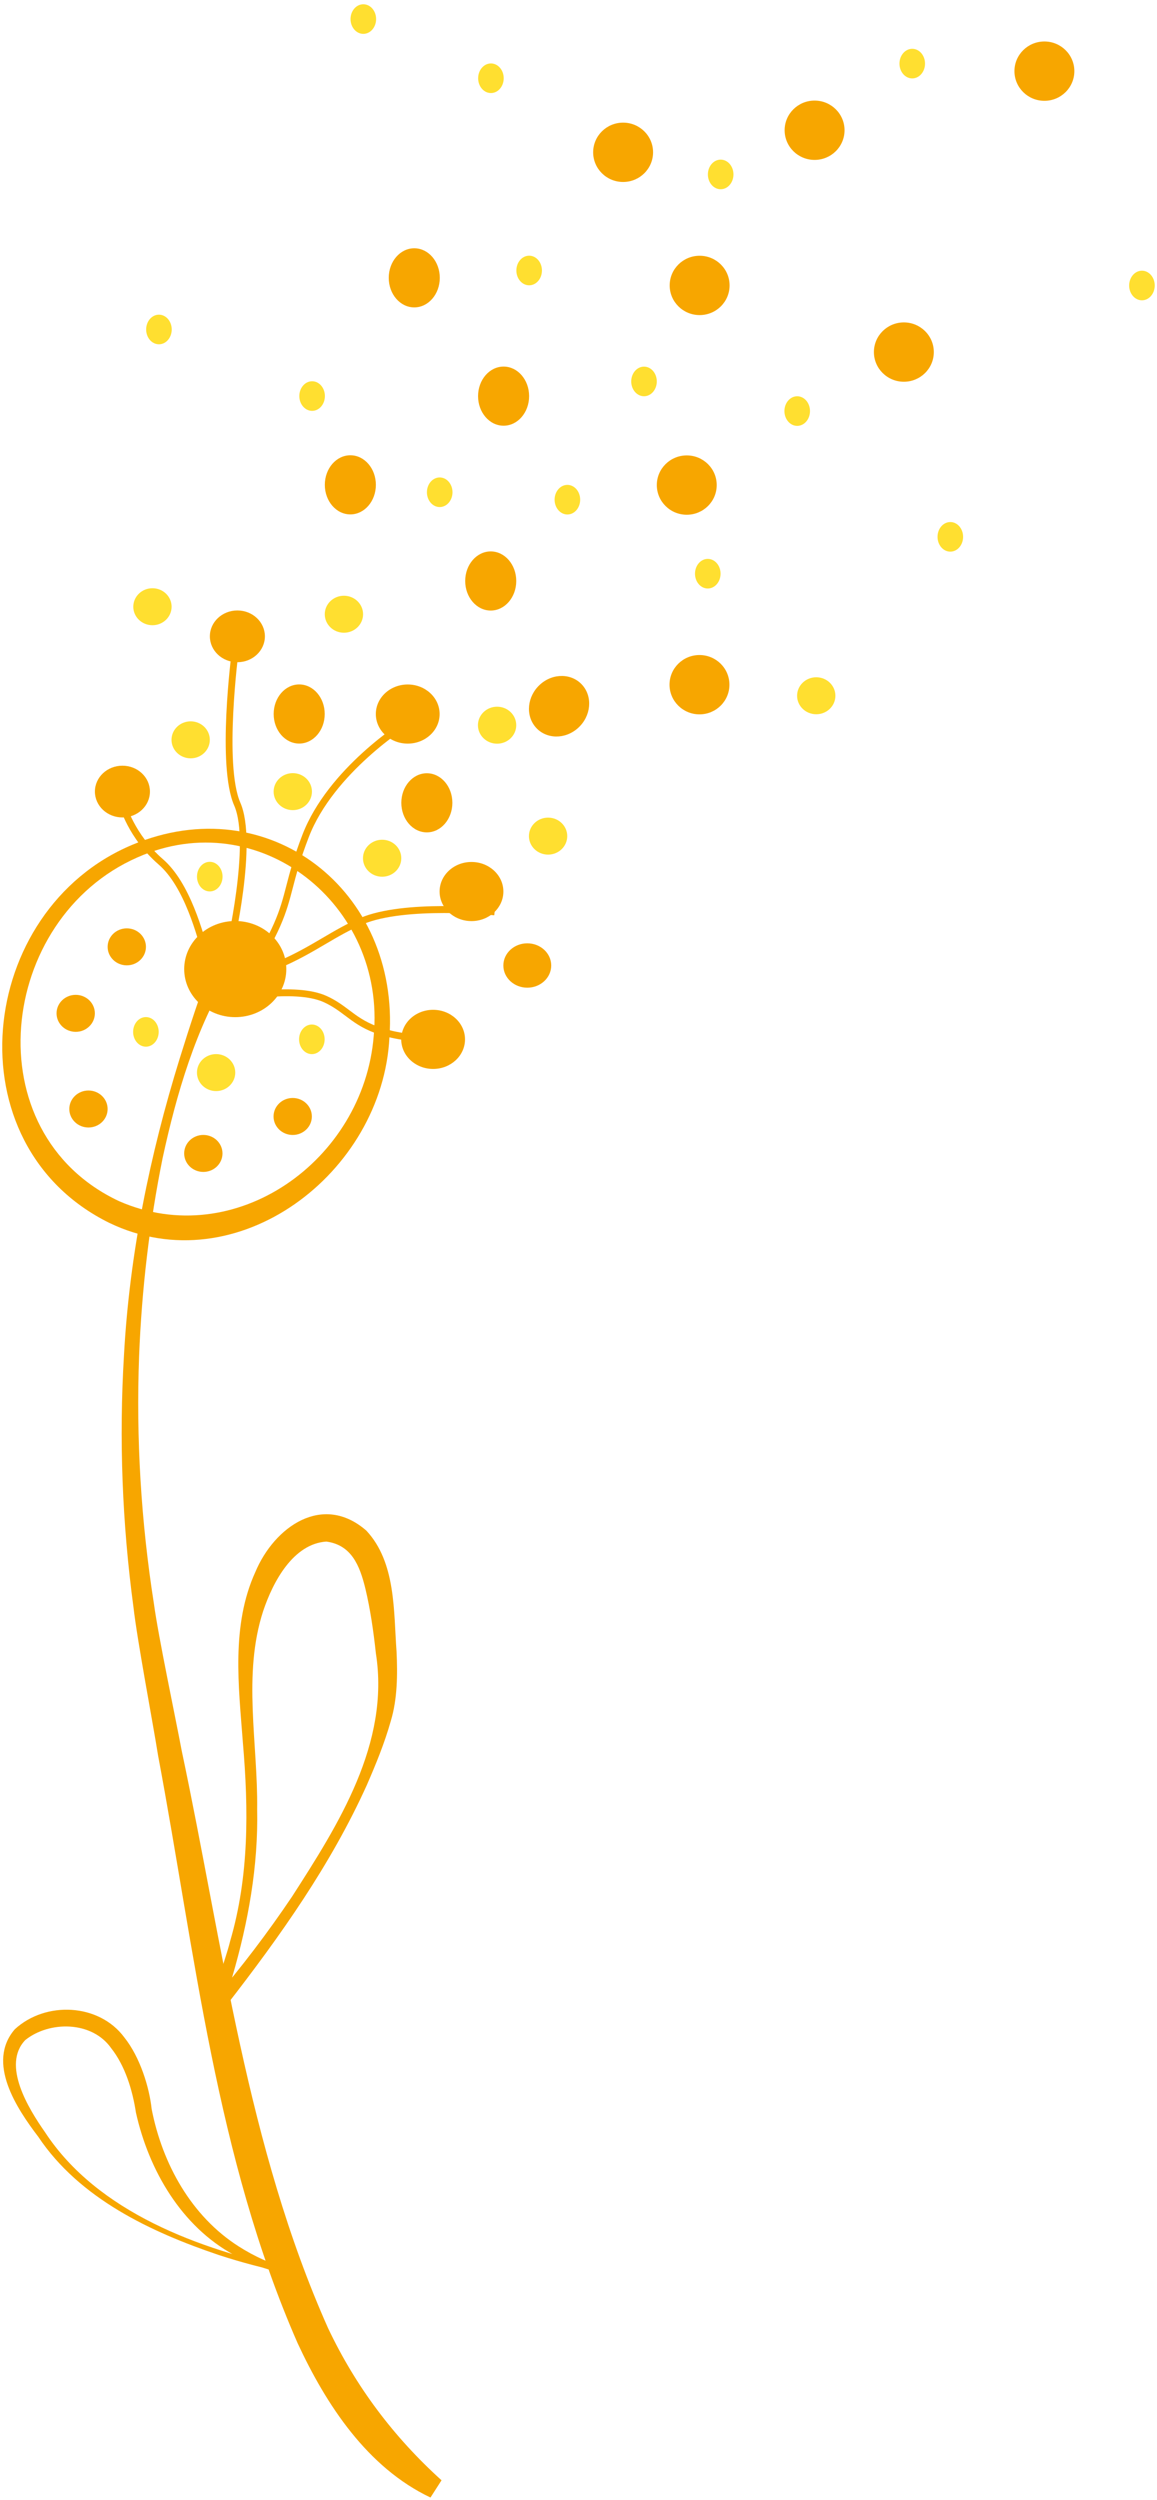 <?xml version="1.0" encoding="UTF-8"?>
<svg xmlns="http://www.w3.org/2000/svg" width="231" height="499" viewBox="0 0 231 499" fill="none">
  <path d="M45.926 194.078C39.086 205.192 35.236 218.335 32.469 231.136C29.841 244.149 28.296 257.364 27.774 270.61C27.151 287.164 28.168 303.76 30.734 320.104C31.626 326.682 35.027 342.744 36.295 349.493C44.505 388.235 49.357 428.479 65.496 464.652C71.035 476.347 78.62 486.408 88.154 495.027L85.947 498.466C73.343 492.489 65.132 479.966 59.405 467.626C43.127 430.484 38.971 389.867 31.566 350.399C30.456 343.448 27.413 327.507 26.641 320.717C24.402 304.081 23.744 287.203 24.754 270.457C25.855 250.331 29.907 230.53 35.855 211.334C37.855 204.909 39.884 198.625 42.38 192.139L45.946 194.088L45.926 194.078Z" fill="#F7A600"></path>
  <path d="M43.9 399.334C43.614 398.991 42.608 399.063 42.316 399.511L42.349 399.474L42.484 399.315C48.15 392.721 53.453 385.746 58.311 378.525C67.595 364.1 77.876 347.929 75.044 329.96C74.568 325.575 73.934 321.173 72.951 317.072C71.814 312.398 70.148 308.35 65.152 307.672C58.58 308.124 54.528 315.588 52.534 321.573C48.406 334.28 51.511 347.958 51.343 361.108C51.581 372.424 49.561 383.667 46.393 394.482C46.247 394.965 45.815 396.756 45.513 397.203C45.175 397.808 44.488 398.409 43.91 399.334L43.9 399.334ZM42.563 401.715C42.506 396.914 44.802 392.034 45.959 387.384C49.736 374.481 49.642 361.152 48.493 347.79C47.648 336.556 46.122 324.413 50.982 313.746C54.776 304.716 64.426 297.899 73.139 305.485C79.085 311.842 78.578 321.665 79.176 329.661C79.384 334.131 79.355 339.105 78.025 343.484C76.767 347.941 75.035 352.138 73.24 356.268C66.049 372.177 55.945 386.409 45.324 400.093L44.802 400.751L44.54 401.08L44.405 401.239L44.371 401.286C44.269 401.408 44.105 401.553 43.884 401.673C43.43 401.932 42.821 401.831 42.583 401.707L42.563 401.715Z" fill="#F7A600"></path>
  <path d="M8.987 425.552C19.501 441.607 39.973 448.959 57.844 452.78L57.685 453.769C53.781 453.303 50.115 451.919 46.688 450.031C36.21 444.327 29.707 433.147 27.139 421.635C26.445 417.085 24.957 412.272 22.187 408.771C18.334 403.311 9.84 403.318 5.05 407.16C0.29 412.121 5.71 420.88 8.987 425.552ZM7.635 426.46C3.366 420.859 -2.78 411.656 2.955 405.01C9.117 399.333 19.757 399.821 24.811 406.623C27.988 410.599 29.823 416.633 30.279 420.93C32.41 431.877 38.208 442.341 47.673 448.357C50.781 450.336 54.238 451.951 57.814 452.77L57.655 453.759C52.936 452.778 48.258 451.566 43.668 450.061C30.13 445.485 15.886 438.811 7.635 426.46Z" fill="#F7A600"></path>
  <path d="M46.965 203.007C52.595 203.01 57.16 198.716 57.162 193.418C57.164 188.119 52.602 183.822 46.973 183.82C41.344 183.817 36.779 188.111 36.776 193.409C36.774 198.708 41.336 203.005 46.965 203.007Z" fill="#F7A600"></path>
  <path d="M24.44 163.15C27.474 163.151 29.934 160.84 29.936 157.987C29.937 155.134 27.478 152.821 24.444 152.82C21.41 152.818 18.949 155.13 18.948 157.983C18.947 160.835 21.406 163.149 24.44 163.15Z" fill="#F7A600"></path>
  <path d="M47.393 132.168C50.427 132.169 52.888 129.857 52.889 127.005C52.89 124.152 50.431 121.838 47.397 121.837C44.363 121.836 41.902 124.147 41.901 127C41.9 129.853 44.359 132.166 47.393 132.168Z" fill="#F7A600"></path>
  <path d="M81.401 148.414C84.918 148.416 87.77 145.775 87.772 142.515C87.773 139.256 84.923 136.612 81.406 136.611C77.889 136.61 75.037 139.251 75.036 142.51C75.034 145.769 77.884 148.413 81.401 148.414Z" fill="#F7A600"></path>
  <path d="M94.132 183.838C97.649 183.84 100.501 181.198 100.502 177.939C100.504 174.68 97.654 172.036 94.137 172.035C90.62 172.033 87.767 174.674 87.766 177.934C87.765 181.193 90.615 183.837 94.132 183.838Z" fill="#F7A600"></path>
  <path d="M105.274 197.128C107.913 197.129 110.053 195.147 110.054 192.701C110.055 190.255 107.917 188.272 105.278 188.271C102.638 188.269 100.498 190.251 100.497 192.697C100.496 195.143 102.635 197.127 105.274 197.128Z" fill="#F7A600"></path>
  <path d="M25.313 192.668C27.425 192.669 29.139 191.017 29.139 188.978C29.14 186.938 27.428 185.285 25.316 185.284C23.204 185.283 21.491 186.935 21.49 188.975C21.489 191.014 23.201 192.668 25.313 192.668Z" fill="#F7A600"></path>
  <path d="M15.114 205.94C17.226 205.941 18.939 204.288 18.94 202.249C18.941 200.21 17.229 198.556 15.117 198.555C13.004 198.554 11.291 200.207 11.29 202.246C11.29 204.285 13.001 205.939 15.114 205.94Z" fill="#F7A600"></path>
  <path d="M17.661 225.032C19.773 225.033 21.486 223.38 21.487 221.341C21.488 219.302 19.776 217.648 17.664 217.647C15.551 217.646 13.838 219.299 13.837 221.338C13.836 223.377 15.548 225.031 17.661 225.032Z" fill="#F7A600"></path>
  <path d="M40.594 233.899C42.707 233.9 44.42 232.247 44.421 230.208C44.421 228.169 42.71 226.515 40.597 226.514C38.485 226.513 36.772 228.166 36.771 230.205C36.77 232.244 38.482 233.898 40.594 233.899Z" fill="#F7A600"></path>
  <path d="M43.145 217.764C45.257 217.765 46.971 216.113 46.971 214.073C46.972 212.034 45.26 210.38 43.148 210.379C41.036 210.379 39.323 212.031 39.322 214.07C39.321 216.109 41.033 217.763 43.145 217.764Z" fill="#FFDF30"></path>
  <path d="M58.438 226.522C60.55 226.523 62.264 224.87 62.264 222.831C62.265 220.792 60.553 219.138 58.441 219.137C56.329 219.136 54.615 220.789 54.615 222.828C54.614 224.867 56.326 226.521 58.438 226.522Z" fill="#F7A600"></path>
  <path d="M76.293 174.983C78.406 174.984 80.119 173.331 80.12 171.292C80.121 169.253 78.409 167.599 76.296 167.598C74.184 167.597 72.471 169.25 72.47 171.289C72.469 173.328 74.181 174.982 76.293 174.983Z" fill="#FFDF30"></path>
  <path d="M38.065 151.352C40.177 151.353 41.89 149.7 41.891 147.661C41.892 145.622 40.18 143.968 38.068 143.967C35.956 143.967 34.242 145.619 34.242 147.658C34.241 149.697 35.953 151.351 38.065 151.352Z" fill="#FFDF30"></path>
  <path d="M109.426 170.569C111.539 170.57 113.252 168.917 113.253 166.878C113.253 164.839 111.542 163.185 109.429 163.184C107.317 163.183 105.604 164.836 105.603 166.875C105.602 168.914 107.314 170.568 109.426 170.569Z" fill="#FFDF30"></path>
  <path d="M30.436 124.786C32.548 124.786 34.261 123.134 34.262 121.095C34.263 119.056 32.551 117.402 30.439 117.401C28.327 117.4 26.614 119.053 26.613 121.092C26.612 123.131 28.324 124.785 30.436 124.786Z" fill="#FFDF30"></path>
  <path d="M68.665 126.284C70.777 126.284 72.49 124.632 72.491 122.593C72.492 120.554 70.78 118.9 68.668 118.899C66.555 118.898 64.842 120.551 64.841 122.59C64.84 124.629 66.552 126.283 68.665 126.284Z" fill="#FFDF30"></path>
  <path d="M162.965 142.555C165.078 142.556 166.791 140.904 166.792 138.864C166.792 136.825 165.081 135.171 162.968 135.171C160.856 135.17 159.143 136.822 159.142 138.861C159.141 140.9 160.853 142.554 162.965 142.555Z" fill="#FFDF30"></path>
  <path d="M99.245 148.43C101.357 148.431 103.07 146.779 103.071 144.739C103.072 142.7 101.36 141.046 99.248 141.046C97.135 141.045 95.422 142.697 95.421 144.736C95.421 146.775 97.132 148.429 99.245 148.43Z" fill="#FFDF30"></path>
  <path d="M58.456 161.69C60.568 161.691 62.281 160.038 62.282 157.999C62.283 155.96 60.571 154.306 58.459 154.305C56.346 154.304 54.633 155.957 54.632 157.996C54.632 160.035 56.343 161.689 58.456 161.69Z" fill="#FFDF30"></path>
  <path d="M29.13 208.902C30.54 208.903 31.684 207.58 31.684 205.947C31.685 204.315 30.542 202.991 29.132 202.99C27.722 202.99 26.579 204.313 26.578 205.945C26.577 207.578 27.72 208.901 29.13 208.902Z" fill="#FFDF30"></path>
  <path d="M41.88 177.916C43.29 177.916 44.434 176.593 44.434 174.961C44.435 173.328 43.292 172.005 41.882 172.004C40.472 172.003 39.329 173.326 39.328 174.959C39.327 176.591 40.47 177.915 41.88 177.916Z" fill="#FFDF30"></path>
  <path d="M113.28 102.685C114.69 102.686 115.834 101.363 115.835 99.73C115.835 98.098 114.693 96.774 113.283 96.773C111.873 96.773 110.729 98.096 110.728 99.728C110.728 101.361 111.87 102.685 113.28 102.685Z" fill="#FFDF30"></path>
  <path d="M159.165 85C160.575 85 161.719 83.677 161.719 82.045C161.72 80.412 160.578 79.088 159.167 79.088C157.757 79.087 156.614 80.41 156.613 82.043C156.612 83.675 157.755 84.999 159.165 85Z" fill="#FFDF30"></path>
  <path d="M227.991 59.939C229.401 59.94 230.545 58.617 230.546 56.984C230.546 55.352 229.404 54.028 227.994 54.027C226.584 54.027 225.44 55.35 225.439 56.982C225.439 58.615 226.581 59.938 227.991 59.939Z" fill="#FFDF30"></path>
  <path d="M128.579 79.086C129.989 79.086 131.133 77.763 131.133 76.131C131.134 74.498 129.992 73.174 128.582 73.174C127.171 73.173 126.028 74.496 126.027 76.129C126.026 77.761 127.169 79.085 128.579 79.086Z" fill="#FFDF30"></path>
  <path d="M105.647 56.943C107.058 56.944 108.201 55.621 108.202 53.988C108.202 52.356 107.06 51.032 105.65 51.031C104.24 51.031 103.096 52.354 103.095 53.986C103.095 55.619 104.237 56.942 105.647 56.943Z" fill="#FFDF30"></path>
  <path d="M72.538 6.761C73.948 6.762 75.092 5.439 75.092 3.807C75.093 2.174 73.951 0.85 72.54 0.85C71.13 0.849 69.987 2.172 69.986 3.804C69.985 5.437 71.128 6.761 72.538 6.761Z" fill="#FFDF30"></path>
  <path d="M143.884 37.771C145.294 37.772 146.438 36.449 146.438 34.816C146.439 33.184 145.296 31.86 143.886 31.859C142.476 31.859 141.332 33.182 141.332 34.814C141.331 36.447 142.474 37.771 143.884 37.771Z" fill="#FFDF30"></path>
  <path d="M182.132 15.652C183.542 15.653 184.686 14.33 184.686 12.697C184.687 11.065 183.544 9.741 182.134 9.74C180.724 9.74 179.581 11.063 179.58 12.695C179.579 14.328 180.722 15.651 182.132 15.652Z" fill="#FFDF30"></path>
  <path d="M98.015 18.574C99.425 18.575 100.568 17.252 100.569 15.619C100.57 13.987 99.427 12.663 98.017 12.662C96.607 12.662 95.463 13.985 95.463 15.617C95.462 17.25 96.605 18.573 98.015 18.574Z" fill="#FFDF30"></path>
  <path d="M141.31 117.457C142.72 117.457 143.863 116.134 143.864 114.502C143.865 112.869 142.722 111.546 141.312 111.545C139.902 111.544 138.758 112.867 138.758 114.5C138.757 116.132 139.899 117.456 141.31 117.457Z" fill="#FFDF30"></path>
  <path d="M189.733 110.101C191.143 110.102 192.287 108.779 192.288 107.146C192.288 105.514 191.146 104.19 189.736 104.19C188.326 104.189 187.182 105.512 187.181 107.144C187.181 108.777 188.323 110.101 189.733 110.101Z" fill="#FFDF30"></path>
  <path d="M87.788 101.203C89.198 101.203 90.342 99.88 90.343 98.248C90.343 96.615 89.201 95.292 87.79 95.291C86.38 95.29 85.237 96.613 85.236 98.246C85.235 99.878 86.378 101.202 87.788 101.203Z" fill="#FFDF30"></path>
  <path d="M62.313 82.004C63.724 82.004 64.867 80.681 64.868 79.049C64.868 77.416 63.726 76.092 62.316 76.092C60.906 76.091 59.762 77.414 59.761 79.047C59.761 80.679 60.903 82.003 62.313 82.004Z" fill="#FFDF30"></path>
  <path d="M31.731 68.716C33.142 68.717 34.285 67.394 34.286 65.762C34.286 64.129 33.144 62.805 31.734 62.805C30.324 62.804 29.18 64.127 29.18 65.76C29.179 67.392 30.321 68.716 31.731 68.716Z" fill="#FFDF30"></path>
  <path d="M62.263 210.388C63.673 210.389 64.816 209.066 64.817 207.434C64.818 205.801 63.675 204.477 62.265 204.477C60.855 204.476 59.711 205.799 59.711 207.431C59.71 209.064 60.853 210.388 62.263 210.388Z" fill="#FFDF30"></path>
  <path d="M69.946 102.668C72.761 102.669 75.044 100.027 75.045 96.768C75.046 93.509 72.766 90.865 69.951 90.864C67.136 90.863 64.853 93.504 64.852 96.764C64.851 100.023 67.131 102.666 69.946 102.668Z" fill="#F7A600"></path>
  <path d="M100.542 84.966C103.356 84.968 105.639 82.326 105.641 79.067C105.642 75.808 103.361 73.164 100.547 73.163C97.732 73.162 95.449 75.803 95.448 79.063C95.447 82.322 97.727 84.965 100.542 84.966Z" fill="#F7A600"></path>
  <path d="M82.708 61.353C85.522 61.354 87.805 58.713 87.807 55.454C87.808 52.194 85.527 49.551 82.713 49.55C79.898 49.549 77.615 52.19 77.614 55.45C77.612 58.709 79.893 61.352 82.708 61.353Z" fill="#F7A600"></path>
  <path d="M97.974 121.857C100.788 121.858 103.071 119.217 103.072 115.958C103.074 112.698 100.793 110.055 97.978 110.054C95.164 110.053 92.881 112.694 92.879 115.953C92.878 119.213 95.159 121.856 97.974 121.857Z" fill="#F7A600"></path>
  <path d="M59.733 148.404C62.548 148.405 64.831 145.764 64.832 142.504C64.833 139.245 62.553 136.602 59.738 136.601C56.923 136.6 54.641 139.241 54.639 142.5C54.638 145.76 56.919 148.403 59.733 148.404Z" fill="#F7A600"></path>
  <path d="M85.219 166.131C88.034 166.132 90.317 163.49 90.318 160.231C90.32 156.972 88.039 154.328 85.224 154.327C82.41 154.326 80.127 156.967 80.126 160.227C80.124 163.486 82.405 166.129 85.219 166.131Z" fill="#F7A600"></path>
  <path d="M115.422 145.285C117.994 142.957 118.378 139.131 116.279 136.739C114.18 134.348 110.393 134.296 107.821 136.624C105.248 138.952 104.865 142.778 106.964 145.169C109.063 147.561 112.849 147.613 115.422 145.285Z" fill="#F7A600"></path>
  <path d="M139.651 142.576C142.954 142.577 145.632 139.927 145.634 136.656C145.635 133.386 142.958 130.733 139.655 130.732C136.352 130.731 133.674 133.381 133.672 136.651C133.671 139.922 136.348 142.574 139.651 142.576Z" fill="#F7A600"></path>
  <path d="M137.113 102.736C140.416 102.737 143.095 100.087 143.096 96.816C143.098 93.546 140.421 90.893 137.118 90.892C133.815 90.891 131.137 93.541 131.135 96.811C131.134 100.082 133.81 102.734 137.113 102.736Z" fill="#F7A600"></path>
  <path d="M180.457 76.191C183.76 76.192 186.439 73.542 186.44 70.271C186.442 67.001 183.765 64.349 180.462 64.347C177.159 64.346 174.48 66.996 174.479 70.266C174.478 73.537 177.154 76.189 180.457 76.191Z" fill="#F7A600"></path>
  <path d="M162.633 31.917C165.936 31.919 168.615 29.268 168.616 25.998C168.617 22.727 165.941 20.075 162.638 20.074C159.335 20.072 156.656 22.723 156.655 25.993C156.653 29.264 159.33 31.916 162.633 31.917Z" fill="#F7A600"></path>
  <path d="M208.516 20.122C211.819 20.124 214.497 17.474 214.499 14.203C214.5 10.932 211.824 8.28 208.521 8.279C205.218 8.277 202.539 10.928 202.538 14.198C202.536 17.469 205.213 20.121 208.516 20.122Z" fill="#F7A600"></path>
  <path d="M139.682 62.888C142.985 62.889 145.663 60.239 145.665 56.969C145.666 53.698 142.99 51.046 139.687 51.044C136.384 51.043 133.705 53.693 133.704 56.964C133.702 60.234 136.379 62.887 139.682 62.888Z" fill="#F7A600"></path>
  <path d="M124.404 36.32C127.707 36.321 130.386 33.671 130.388 30.4C130.389 27.13 127.712 24.477 124.409 24.476C121.106 24.475 118.428 27.125 118.426 30.395C118.425 33.666 121.102 36.318 124.404 36.32Z" fill="#F7A600"></path>
  <path d="M86.472 213.344C89.989 213.345 92.841 210.704 92.842 207.445C92.843 204.186 89.993 201.542 86.476 201.541C82.96 201.539 80.107 204.18 80.106 207.44C80.105 210.699 82.955 213.343 86.472 213.344Z" fill="#F7A600"></path>
  <path d="M77.752 207.034C76.41 234.141 47.322 256.353 21.815 244.065C-9.83 228.436 -4.675 181.649 26.396 168.617C53.572 157.198 79.84 177.698 77.752 207.034ZM74.613 206.781C77.117 180.461 51.643 160.365 27.448 171.12C-0.473 183.365 -5.339 226.057 23.764 239.728C46.917 249.896 72.586 231.657 74.613 206.781Z" fill="#F7A600"></path>
  <path d="M41.228 193.602C41.079 193.068 40.9 192.432 40.712 191.706C39.323 186.55 36.754 176.945 31.659 172.534C25.611 167.286 23.865 160.93 23.786 160.657L25.088 160.294C25.107 160.355 26.814 166.53 32.534 171.485C37.936 176.169 40.585 186.046 42.013 191.343C42.202 192.059 42.37 192.685 42.529 193.22L41.237 193.602L41.228 193.602Z" fill="#F7A600"></path>
  <path d="M46.384 189.942L45.072 189.618C45.122 189.407 50.058 168.294 46.753 160.757C43.289 152.826 46.199 130.583 46.319 129.634L47.66 129.816C47.63 130.038 44.68 152.625 47.985 160.202C51.469 168.163 46.583 189.054 46.374 189.942L46.384 189.942Z" fill="#F7A600"></path>
  <path d="M49.123 196.843L48.001 196.086C54.9 185.506 55.855 181.844 57.169 176.781C57.855 174.128 58.641 171.122 60.382 166.603C65.513 153.258 80.429 143.943 81.055 143.55L81.76 144.72C81.611 144.811 66.596 154.197 61.643 167.098C59.932 171.546 59.156 174.512 58.48 177.124C57.127 182.319 56.151 186.071 49.133 196.833L49.123 196.843Z" fill="#F7A600"></path>
  <path d="M41.99 197.143L41.762 195.791C53.059 193.859 59.061 190.33 64.367 187.215C66.861 185.753 69.216 184.362 71.949 183.203C80.673 179.494 98.087 181.236 98.823 181.317L98.683 182.679C98.504 182.659 80.881 180.896 72.465 184.464C69.812 185.593 67.487 186.954 65.032 188.396C59.636 191.571 53.515 195.17 41.98 197.143L41.99 197.143Z" fill="#F7A600"></path>
  <path d="M86.443 208.127C75.406 207.588 72.129 205.125 68.951 202.733C67.66 201.764 66.438 200.845 64.69 200.038C58.75 197.311 46.003 200.05 45.874 200.08L45.586 198.738C46.123 198.618 58.9 195.879 65.247 198.797C67.124 199.655 68.465 200.665 69.756 201.634C72.765 203.895 75.884 206.236 86.513 206.755L86.453 208.127L86.443 208.127Z" fill="#F7A600"></path>
</svg>
